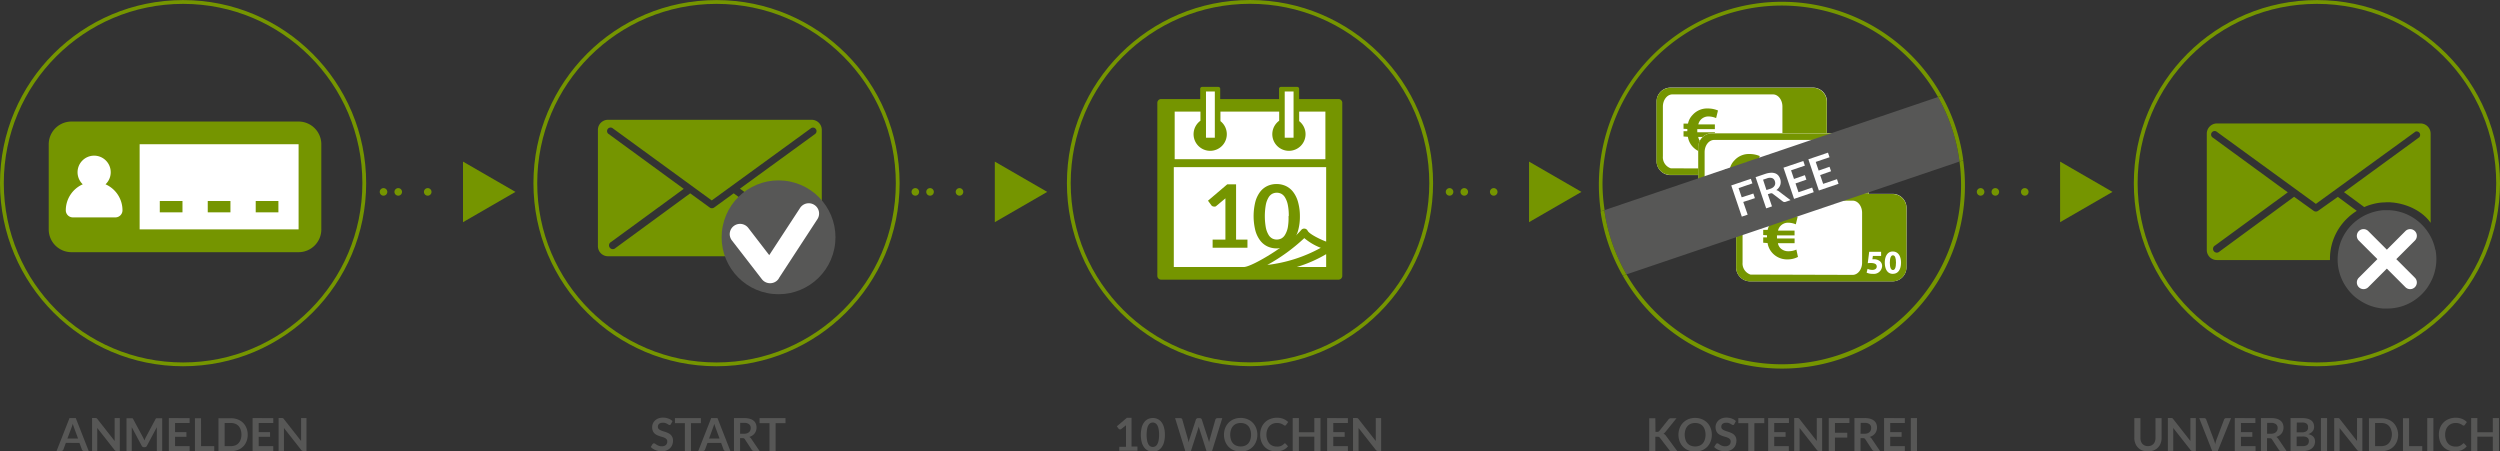 <svg id="Ebene_1" data-name="Ebene 1" xmlns="http://www.w3.org/2000/svg" viewBox="0 0 658.84 118.96"><rect x="0" y="0" width="658.84" height="118.96" fill="#333333" stroke="none"/><defs><style>.cls-1{fill:#fff;}.cls-2{fill:#759500;}.cls-3{fill:#575756;}.cls-4,.cls-5,.cls-6,.cls-7,.cls-8{fill:none;}.cls-4,.cls-6,.cls-7,.cls-8{stroke:#759500;stroke-miterlimit:10;}.cls-6,.cls-7,.cls-8{stroke-linecap:round;stroke-width:2px;}.cls-7{stroke-dasharray:0 3.88 0 3.88;}.cls-8{stroke-dasharray:0 3.88 0 3.88 0 3.88;}</style></defs><title>Icons_Timeline_Pfad_RZ</title><path class="cls-1" d="M487.3,71.71c-1.47,0-2.16,1.29-2.16,2.95s.65,2.93,2.12,2.94,2.15-1.22,2.16-3C489.42,73.07,488.82,71.71,487.3,71.71Zm0,4.88c-.51,0-.83-.62-.82-1.93s.34-1.94.81-1.95.81.66.81,1.93S487.81,76.58,487.29,76.59Z" transform="translate(-9.43 -33.43)"/><path class="cls-1" d="M483.69,74.17a2.57,2.57,0,0,0-1.5-.42l-.37,0,.13-.87h2.21V71.8H481l-.38,3a6.44,6.44,0,0,1,.77-.05c1.14,0,1.6.36,1.6.95s-.59.87-1.14.87a3,3,0,0,1-1.28-.28l-.25,1a3.57,3.57,0,0,0,1.59.32,2.17,2.17,0,0,0,2.45-2A1.62,1.62,0,0,0,483.69,74.17Z" transform="translate(-9.43 -33.43)"/><path class="cls-1" d="M476.68,58.33l-26.51,0c-1.37,0-2.5,1.44-2.5,3.22V74.61a3.08,3.08,0,0,0,2.09,3.18l26.91.08c1.38,0,2.5-1.45,2.5-3.22V61.56C479.18,59.77,478.05,58.32,476.68,58.33ZM459.5,73.8a5.22,5.22,0,0,1-4.28-2,4.82,4.82,0,0,1-1-2.27l-1.15-.16V68h1a1,1,0,0,1,0-.14c0-.17,0-.27,0-.45l-1,0V66.19h1.18A5.34,5.34,0,0,1,459.55,62a6.85,6.85,0,0,1,2.62.53l-.49,2a5.34,5.34,0,0,0-2-.42,2.75,2.75,0,0,0-2.13.95,2.71,2.71,0,0,0-.56,1.14h4.36v1.24h-4.63a5.17,5.17,0,0,0,0,.54c0,.11,0,.2,0,.28h4.64v1.24H457a2.69,2.69,0,0,0,.58,1.22,2.93,2.93,0,0,0,2.25.9,4.84,4.84,0,0,0,2-.46l.42,1.95A5.92,5.92,0,0,1,459.5,73.8Z" transform="translate(-9.43 -33.43)"/><path class="cls-1" d="M490.85,75.77a3.69,3.69,0,0,1-3.56,3.8l-37.09,0h-.67A3.69,3.69,0,0,1,446,75.73V60.32a3.69,3.69,0,0,1,3.57-3.8l37.77,0a3.69,3.69,0,0,1,3.56,3.8Z" transform="translate(-9.43 -33.43)"/><path class="cls-2" d="M459.8,71.64a2.93,2.93,0,0,1-2.25-.9,2.69,2.69,0,0,1-.58-1.22h4.4V68.28h-4.64c0-.08,0-.17,0-.28a5.17,5.17,0,0,1,0-.54h4.63V66.21H457a2.71,2.71,0,0,1,.56-1.14,2.75,2.75,0,0,1,2.13-.95,5.33,5.33,0,0,1,2,.43l.49-2a6.85,6.85,0,0,0-2.62-.53,5.1,5.1,0,0,0-4.05,1.68A4.57,4.57,0,0,0,454.28,66H453.1v1.37l1,.06c0,.17,0,.23,0,.4s0,.17,0,.17h-1v1.4l1.15.08a5,5,0,0,0,1,2.31,5.24,5.24,0,0,0,4.28,2,5.93,5.93,0,0,0,2.73-.65l-.42-1.94A4.83,4.83,0,0,1,459.8,71.64Z" transform="translate(-9.43 -33.43)"/><path class="cls-2" d="M487.28,72.71c-.48,0-.81.61-.81,1.95s.31,1.92.82,1.93.8-.64.8-1.94S487.82,72.72,487.28,72.71Z" transform="translate(-9.43 -33.43)"/><path class="cls-2" d="M487.31,56.56l-37.77,0a3.69,3.69,0,0,0-3.57,3.8V75.73a3.69,3.69,0,0,0,3.56,3.81h.67l37.09,0a3.69,3.69,0,0,0,3.56-3.8l0-15.41A3.69,3.69,0,0,0,487.31,56.56Zm-8.15,18.09c0,1.77-1.12,3.23-2.5,3.22l-26.91-.08a3.08,3.08,0,0,1-2.09-3.18V61.53c0-1.78,1.13-3.22,2.5-3.22l26.51,0c1.38,0,2.5,1.45,2.49,3.23Zm2.78,2.95a3.57,3.57,0,0,1-1.59-.32l.25-1a3,3,0,0,0,1.28.28c.55,0,1.13-.26,1.14-.87s-.47-.94-1.6-.95a6.44,6.44,0,0,0-.77.05l.38-3h3.14V72.9H482l-.13.87.37,0a2.57,2.57,0,0,1,1.5.42,1.62,1.62,0,0,1,.69,1.43A2.17,2.17,0,0,1,481.94,77.59Zm5.32,0c-1.47,0-2.11-1.32-2.12-2.94s.69-3,2.16-2.95,2.11,1.36,2.12,2.91C489.41,76.38,488.71,77.59,487.26,77.59Z" transform="translate(-9.43 -33.43)"/><path class="cls-1" d="M498.3,83.71c-1.47,0-2.16,1.29-2.16,2.95s.65,2.93,2.12,2.94,2.15-1.22,2.16-3C500.42,85.07,499.82,83.71,498.3,83.71Zm0,4.88c-.51,0-.83-.62-.82-1.93s.34-1.94.81-1.95.81.66.81,1.93S498.81,88.58,498.29,88.59Z" transform="translate(-9.43 -33.43)"/><path class="cls-1" d="M494.69,86.17a2.57,2.57,0,0,0-1.5-.42l-.37,0,.13-.87h2.21V83.8H492l-.38,3a6.44,6.44,0,0,1,.77-.05c1.14,0,1.6.36,1.6.95s-.59.87-1.14.87a3,3,0,0,1-1.28-.28l-.25,1a3.57,3.57,0,0,0,1.59.32,2.17,2.17,0,0,0,2.45-2A1.62,1.62,0,0,0,494.69,86.17Z" transform="translate(-9.43 -33.43)"/><path class="cls-1" d="M487.68,70.33l-26.51,0c-1.37,0-2.5,1.44-2.5,3.22V86.61a3.08,3.08,0,0,0,2.09,3.18l26.91.08c1.38,0,2.5-1.45,2.5-3.22V73.56C490.18,71.77,489.05,70.32,487.68,70.33ZM470.5,85.8a5.22,5.22,0,0,1-4.28-2,4.82,4.82,0,0,1-1-2.27l-1.15-.16V80h1a1,1,0,0,1,0-.14c0-.17,0-.27,0-.45l-1,0V78.19h1.18A5.34,5.34,0,0,1,470.55,74a6.85,6.85,0,0,1,2.62.53l-.49,2a5.34,5.34,0,0,0-2-.42,2.75,2.75,0,0,0-2.13.95,2.71,2.71,0,0,0-.56,1.14h4.36v1.24h-4.63a5.17,5.17,0,0,0,0,.54c0,.11,0,.2,0,.28h4.64v1.24H468a2.69,2.69,0,0,0,.58,1.22,2.93,2.93,0,0,0,2.25.9,4.84,4.84,0,0,0,2-.46l.42,1.95A5.92,5.92,0,0,1,470.5,85.8Z" transform="translate(-9.43 -33.43)"/><path class="cls-1" d="M501.85,87.77a3.69,3.69,0,0,1-3.56,3.8l-37.09,0h-.67A3.69,3.69,0,0,1,457,87.73V72.32a3.69,3.69,0,0,1,3.57-3.8l37.77,0a3.69,3.69,0,0,1,3.56,3.8Z" transform="translate(-9.43 -33.43)"/><path class="cls-2" d="M470.8,83.64a2.93,2.93,0,0,1-2.25-.9,2.69,2.69,0,0,1-.58-1.22h4.4V80.28h-4.64c0-.08,0-.17,0-.28a5.17,5.17,0,0,1,0-.54h4.63V78.21H468a2.71,2.71,0,0,1,.56-1.14,2.75,2.75,0,0,1,2.13-.95,5.33,5.33,0,0,1,2,.43l.49-2a6.85,6.85,0,0,0-2.62-.53,5.1,5.1,0,0,0-4.05,1.68A4.57,4.57,0,0,0,465.28,78H464.1v1.37l1,.06c0,.17,0,.23,0,.4s0,.17,0,.17h-1v1.4l1.15.08a5,5,0,0,0,1,2.31,5.24,5.24,0,0,0,4.28,2,5.93,5.93,0,0,0,2.73-.65l-.42-1.94A4.83,4.83,0,0,1,470.8,83.64Z" transform="translate(-9.43 -33.43)"/><path class="cls-2" d="M498.28,84.71c-.48,0-.81.61-.81,1.95s.31,1.92.82,1.93.8-.64.8-1.94S498.82,84.72,498.28,84.71Z" transform="translate(-9.43 -33.43)"/><path class="cls-2" d="M498.31,68.56l-37.77,0a3.69,3.69,0,0,0-3.57,3.8V87.73a3.69,3.69,0,0,0,3.56,3.81h.67l37.09,0a3.69,3.69,0,0,0,3.56-3.8l0-15.41A3.69,3.69,0,0,0,498.31,68.56Zm-8.15,18.09c0,1.77-1.12,3.23-2.5,3.22l-26.91-.08a3.08,3.08,0,0,1-2.09-3.18V73.53c0-1.78,1.13-3.22,2.5-3.22l26.51,0c1.38,0,2.5,1.45,2.49,3.23Zm2.78,2.95a3.57,3.57,0,0,1-1.59-.32l.25-1a3,3,0,0,0,1.28.28c.55,0,1.13-.26,1.14-.87s-.47-.94-1.6-.95a6.44,6.44,0,0,0-.77.05l.38-3h3.14V84.9H493l-.13.87.37,0a2.57,2.57,0,0,1,1.5.42,1.62,1.62,0,0,1,.69,1.43A2.17,2.17,0,0,1,492.94,89.59Zm5.32,0c-1.47,0-2.11-1.32-2.12-2.94s.69-3,2.16-2.95,2.11,1.36,2.12,2.91C500.41,88.38,499.71,89.59,498.26,89.59Z" transform="translate(-9.43 -33.43)"/><path class="cls-1" d="M508.3,99.71c-1.47,0-2.16,1.29-2.16,2.95s.65,2.93,2.12,2.94,2.15-1.22,2.16-3C510.42,101.07,509.82,99.71,508.3,99.71Zm0,4.88c-.51,0-.83-.62-.82-1.93s.34-1.94.81-1.95.81.66.81,1.93S508.81,104.58,508.29,104.59Z" transform="translate(-9.43 -33.43)"/><path class="cls-1" d="M504.69,102.17a2.57,2.57,0,0,0-1.5-.42l-.37,0,.13-.87h2.21V99.8H502l-.38,3a6.44,6.44,0,0,1,.77-.05c1.14,0,1.6.36,1.6.95s-.59.87-1.14.87a3,3,0,0,1-1.28-.28l-.25,1a3.57,3.57,0,0,0,1.59.32,2.17,2.17,0,0,0,2.45-2A1.62,1.62,0,0,0,504.69,102.17Z" transform="translate(-9.43 -33.43)"/><path class="cls-1" d="M497.68,86.33l-26.51,0c-1.37,0-2.5,1.44-2.5,3.22v13.08a3.08,3.08,0,0,0,2.09,3.18l26.91.08c1.38,0,2.5-1.45,2.5-3.22V89.56C500.18,87.77,499.05,86.32,497.68,86.33ZM480.5,101.8a5.22,5.22,0,0,1-4.28-2,4.82,4.82,0,0,1-1-2.27l-1.15-.16V96h1a1,1,0,0,1,0-.14c0-.17,0-.27,0-.45l-1,0V94.19h1.18A5.34,5.34,0,0,1,480.55,90a6.85,6.85,0,0,1,2.62.53l-.49,2a5.34,5.34,0,0,0-2-.42,2.75,2.75,0,0,0-2.13.95,2.71,2.71,0,0,0-.56,1.14h4.36v1.24h-4.63a5.17,5.17,0,0,0,0,.54c0,.11,0,.2,0,.28h4.64v1.24H478a2.69,2.69,0,0,0,.58,1.22,2.93,2.93,0,0,0,2.25.9,4.84,4.84,0,0,0,2-.46l.42,1.95A5.92,5.92,0,0,1,480.5,101.8Z" transform="translate(-9.43 -33.43)"/><path class="cls-1" d="M511.85,103.77a3.69,3.69,0,0,1-3.56,3.8l-37.09,0h-.67a3.69,3.69,0,0,1-3.56-3.81V88.32a3.69,3.69,0,0,1,3.57-3.8l37.77,0a3.69,3.69,0,0,1,3.56,3.8Z" transform="translate(-9.43 -33.43)"/><path class="cls-2" d="M480.8,99.64a2.93,2.93,0,0,1-2.25-.9,2.69,2.69,0,0,1-.58-1.22h4.4V96.28h-4.64c0-.08,0-.17,0-.28a5.17,5.17,0,0,1,0-.54h4.63V94.21H478a2.71,2.71,0,0,1,.56-1.14,2.75,2.75,0,0,1,2.13-.95,5.33,5.33,0,0,1,2,.43l.49-2a6.85,6.85,0,0,0-2.62-.53,5.1,5.1,0,0,0-4.05,1.68A4.57,4.57,0,0,0,475.28,94H474.1v1.37l1,.06c0,.17,0,.23,0,.4s0,.17,0,.17h-1v1.4l1.15.08a5,5,0,0,0,1,2.31,5.24,5.24,0,0,0,4.28,2,5.93,5.93,0,0,0,2.73-.65l-.42-1.94A4.83,4.83,0,0,1,480.8,99.64Z" transform="translate(-9.43 -33.43)"/><path class="cls-2" d="M508.28,100.71c-.48,0-.81.61-.81,1.95s.31,1.92.82,1.93.8-.64.8-1.94S508.82,100.72,508.28,100.71Z" transform="translate(-9.43 -33.43)"/><path class="cls-2" d="M508.31,84.56l-37.77,0a3.69,3.69,0,0,0-3.57,3.8v15.41a3.69,3.69,0,0,0,3.56,3.81h.67l37.09,0a3.69,3.69,0,0,0,3.56-3.8l0-15.41A3.69,3.69,0,0,0,508.31,84.56Zm-8.15,18.09c0,1.77-1.12,3.23-2.5,3.22l-26.91-.08a3.08,3.08,0,0,1-2.09-3.18V89.53c0-1.78,1.13-3.22,2.5-3.22l26.51,0c1.38,0,2.5,1.45,2.49,3.23Zm2.78,2.95a3.57,3.57,0,0,1-1.59-.32l.25-1a3,3,0,0,0,1.28.28c.55,0,1.13-.26,1.14-.87s-.47-.94-1.6-.95a6.44,6.44,0,0,0-.77.05l.38-3h3.14v1.09H503l-.13.87.37,0a2.57,2.57,0,0,1,1.5.42,1.62,1.62,0,0,1,.69,1.43A2.17,2.17,0,0,1,502.94,105.59Zm5.32,0c-1.47,0-2.11-1.32-2.12-2.94s.69-3,2.16-2.95,2.11,1.36,2.12,2.91C510.41,104.38,509.71,105.59,508.26,105.59Z" transform="translate(-9.43 -33.43)"/><path class="cls-3" d="M575.5,151a2.14,2.14,0,0,0,.84-.16,1.74,1.74,0,0,0,.62-.44,1.92,1.92,0,0,0,.39-.68,2.83,2.83,0,0,0,.13-.9v-5.2h1.61v5.2a4,4,0,0,1-.25,1.43,3.19,3.19,0,0,1-1.85,1.88,4.35,4.35,0,0,1-3,0,3.18,3.18,0,0,1-1.84-1.88,4,4,0,0,1-.25-1.43v-5.2h1.61v5.19a2.83,2.83,0,0,0,.13.9,2,2,0,0,0,.39.69,1.7,1.7,0,0,0,.62.44A2.14,2.14,0,0,0,575.5,151Z" transform="translate(-9.43 -33.43)"/><path class="cls-3" d="M581.77,143.63l.13,0,.11.08.12.14,4.55,5.8c0-.14,0-.28,0-.41s0-.26,0-.37v-5.27h1.42v8.68h-.83a.74.74,0,0,1-.32-.06.7.7,0,0,1-.25-.22l-4.54-5.78c0,.13,0,.26,0,.38s0,.24,0,.34v5.33h-1.42v-8.68h1Z" transform="translate(-9.43 -33.43)"/><path class="cls-3" d="M589,143.62h1.3a.54.54,0,0,1,.34.1.63.63,0,0,1,.2.26l2,5.29c.07.17.13.36.2.57s.12.42.18.65a7.48,7.48,0,0,1,.34-1.22l2-5.29a.62.62,0,0,1,.19-.25.52.52,0,0,1,.34-.11h1.3l-3.5,8.68h-1.46Z" transform="translate(-9.43 -33.43)"/><path class="cls-3" d="M603.81,143.62v1.28H600v2.41h3v1.24h-3V151h3.85v1.29h-5.47v-8.68Z" transform="translate(-9.43 -33.43)"/><path class="cls-3" d="M606.88,148.9v3.39h-1.61v-8.68h2.65a5.52,5.52,0,0,1,1.52.18,2.9,2.9,0,0,1,1,.51,2,2,0,0,1,.59.79,2.76,2.76,0,0,1,.06,1.84,2.38,2.38,0,0,1-.37.71,2.51,2.51,0,0,1-.6.56,3.12,3.12,0,0,1-.81.38,1.61,1.61,0,0,1,.53.5l2.17,3.2h-1.45a.71.71,0,0,1-.36-.08A.74.74,0,0,1,610,152l-1.82-2.78a.64.64,0,0,0-.22-.22.79.79,0,0,0-.36-.07Zm0-1.16h1a2.49,2.49,0,0,0,.79-.11,1.53,1.53,0,0,0,.56-.32,1.25,1.25,0,0,0,.33-.48,1.64,1.64,0,0,0,.11-.61,1.23,1.23,0,0,0-.44-1,2.08,2.08,0,0,0-1.33-.35h-1Z" transform="translate(-9.43 -33.43)"/><path class="cls-3" d="M613.07,152.29v-8.68h3a5.7,5.7,0,0,1,1.46.16,2.78,2.78,0,0,1,1,.46,1.78,1.78,0,0,1,.57.73,2.44,2.44,0,0,1,.18,1,1.9,1.9,0,0,1-.09.58,1.71,1.71,0,0,1-.28.52,2.1,2.1,0,0,1-.48.44,2.89,2.89,0,0,1-.69.34q1.79.4,1.79,1.93a2.47,2.47,0,0,1-.21,1,2.25,2.25,0,0,1-.61.81,2.91,2.91,0,0,1-1,.53,4.32,4.32,0,0,1-1.34.19Zm1.61-4.92H616a2.16,2.16,0,0,0,1.25-.3,1.08,1.08,0,0,0,.43-1,1.13,1.13,0,0,0-.38-1,2,2,0,0,0-1.2-.29h-1.38Zm0,1.12V151h1.64a2.25,2.25,0,0,0,.75-.11,1.31,1.31,0,0,0,.49-.29,1,1,0,0,0,.26-.42,1.57,1.57,0,0,0,.08-.51,1.34,1.34,0,0,0-.09-.51,1,1,0,0,0-.28-.38,1.34,1.34,0,0,0-.49-.24,2.74,2.74,0,0,0-.73-.08Z" transform="translate(-9.43 -33.43)"/><path class="cls-3" d="M622.7,152.29h-1.62v-8.68h1.62Z" transform="translate(-9.43 -33.43)"/><path class="cls-3" d="M625.68,143.63l.13,0,.11.08.12.14,4.55,5.8c0-.14,0-.28,0-.41s0-.26,0-.37v-5.27H632v8.68h-.83a.74.74,0,0,1-.32-.06.7.7,0,0,1-.25-.22L626,146.24c0,.13,0,.26,0,.38s0,.24,0,.34v5.33h-1.42v-8.68h1Z" transform="translate(-9.43 -33.43)"/><path class="cls-3" d="M641.43,148a4.7,4.7,0,0,1-.32,1.75,3.93,3.93,0,0,1-2.28,2.27,4.87,4.87,0,0,1-1.79.32h-3.31v-8.68H637a4.83,4.83,0,0,1,1.79.32,4.07,4.07,0,0,1,1.39.89,4,4,0,0,1,.89,1.37A4.69,4.69,0,0,1,641.43,148Zm-1.65,0a4,4,0,0,0-.19-1.28,2.71,2.71,0,0,0-.55-1,2.36,2.36,0,0,0-.86-.6,3,3,0,0,0-1.14-.21h-1.69V151H637a3,3,0,0,0,1.14-.21,2.34,2.34,0,0,0,.86-.6,2.71,2.71,0,0,0,.55-1A4,4,0,0,0,639.78,148Z" transform="translate(-9.43 -33.43)"/><path class="cls-3" d="M644.31,151h3.47v1.33H642.7v-8.68h1.61Z" transform="translate(-9.43 -33.43)"/><path class="cls-3" d="M650.72,152.29H649.1v-8.68h1.62Z" transform="translate(-9.43 -33.43)"/><path class="cls-3" d="M658.63,150.25a.3.3,0,0,1,.23.1l.64.69a3.5,3.5,0,0,1-1.3,1,4.48,4.48,0,0,1-1.85.35,4.38,4.38,0,0,1-1.74-.33,3.81,3.81,0,0,1-1.32-.92,4,4,0,0,1-.84-1.4,5.26,5.26,0,0,1-.29-1.78,4.8,4.8,0,0,1,.32-1.79,4,4,0,0,1,2.32-2.32,4.84,4.84,0,0,1,1.81-.33,4.28,4.28,0,0,1,1.69.31,4,4,0,0,1,1.24.82l-.54.75a.47.47,0,0,1-.12.13.35.35,0,0,1-.21.05.47.47,0,0,1-.28-.11,3.58,3.58,0,0,0-.37-.23,3,3,0,0,0-.56-.23,2.87,2.87,0,0,0-.86-.11,2.91,2.91,0,0,0-1.12.21,2.51,2.51,0,0,0-.88.61,2.79,2.79,0,0,0-.58,1,3.68,3.68,0,0,0-.21,1.28,3.79,3.79,0,0,0,.21,1.3,2.85,2.85,0,0,0,.56,1,2.39,2.39,0,0,0,.83.6,2.57,2.57,0,0,0,1,.21,4.42,4.42,0,0,0,.6,0,2.49,2.49,0,0,0,.49-.11,2.21,2.21,0,0,0,.43-.2,2.67,2.67,0,0,0,.4-.3l.13-.09A.32.32,0,0,1,658.63,150.25Z" transform="translate(-9.43 -33.43)"/><path class="cls-3" d="M668,152.29h-1.63V148.5h-4.07v3.79h-1.63v-8.68h1.63v3.73h4.07v-3.73H668Z" transform="translate(-9.43 -33.43)"/><path class="cls-3" d="M32.81,152.29H31.56a.54.54,0,0,1-.34-.11.59.59,0,0,1-.2-.26l-.65-1.77H26.78l-.65,1.77a.57.57,0,0,1-.19.25.53.53,0,0,1-.34.11H24.34l3.41-8.68H29.4ZM27.19,149H30l-1.06-2.89-.16-.45q-.09-.26-.17-.57-.08.31-.17.57t-.16.46Z" transform="translate(-9.43 -33.43)"/><path class="cls-3" d="M34.73,143.63l.13,0,.11.08.12.14,4.55,5.8c0-.14,0-.28,0-.41s0-.26,0-.37v-5.27H41v8.68h-.83a.74.74,0,0,1-.32-.06.7.7,0,0,1-.25-.22l-4.54-5.78c0,.13,0,.26,0,.38s0,.24,0,.34v5.33H33.7v-8.68h1Z" transform="translate(-9.43 -33.43)"/><path class="cls-3" d="M47.32,149.09l.17.42.17-.43q.09-.21.19-.4l2.57-4.81a.66.66,0,0,1,.1-.14.31.31,0,0,1,.11-.08l.14,0h1.4v8.68H50.76v-5.6c0-.1,0-.22,0-.34s0-.25,0-.38l-2.62,4.92a.68.68,0,0,1-.23.26.6.6,0,0,1-.34.09h-.22a.6.6,0,0,1-.34-.09.68.68,0,0,1-.23-.26L44.15,146q0,.2,0,.39c0,.13,0,.24,0,.35v5.6H42.77v-8.68h1.4l.14,0a.34.34,0,0,1,.12.08.6.6,0,0,1,.1.14l2.59,4.82C47.2,148.82,47.26,149,47.32,149.09Z" transform="translate(-9.43 -33.43)"/><path class="cls-3" d="M59.4,143.62v1.28H55.56v2.41h3v1.24h-3V151H59.4v1.29H53.93v-8.68Z" transform="translate(-9.43 -33.43)"/><path class="cls-3" d="M62.42,151h3.47v1.33H60.8v-8.68h1.61Z" transform="translate(-9.43 -33.43)"/><path class="cls-3" d="M74.71,148a4.69,4.69,0,0,1-.32,1.75,4,4,0,0,1-.89,1.37,4,4,0,0,1-1.39.89,4.87,4.87,0,0,1-1.79.32H67v-8.68h3.31a4.83,4.83,0,0,1,1.79.32,4.06,4.06,0,0,1,1.39.89,4,4,0,0,1,.89,1.37A4.69,4.69,0,0,1,74.71,148Zm-1.65,0a4,4,0,0,0-.19-1.28,2.71,2.71,0,0,0-.55-1,2.37,2.37,0,0,0-.86-.6,3,3,0,0,0-1.14-.21H68.63V151h1.69a3,3,0,0,0,1.14-.21,2.34,2.34,0,0,0,.86-.6,2.71,2.71,0,0,0,.55-1A4,4,0,0,0,73.06,148Z" transform="translate(-9.43 -33.43)"/><path class="cls-3" d="M81.45,143.62v1.28H77.6v2.41h3v1.24h-3V151h3.85v1.29H76v-8.68Z" transform="translate(-9.43 -33.43)"/><path class="cls-3" d="M83.87,143.63l.13,0,.11.08.12.14,4.55,5.8c0-.14,0-.28,0-.41s0-.26,0-.37v-5.27h1.42v8.68h-.83a.74.74,0,0,1-.32-.06.7.7,0,0,1-.25-.22l-4.54-5.78c0,.13,0,.26,0,.38s0,.24,0,.34v5.33H82.85v-8.68h1Z" transform="translate(-9.43 -33.43)"/><circle class="cls-4" cx="48.25" cy="48.27" r="47.75"/><path class="cls-2" d="M88.11,65.46H28.27a6,6,0,0,0-6,6V93.89a6,6,0,0,0,6,6H88.11a6,6,0,0,0,6-6V71.44A6,6,0,0,0,88.11,65.46Z" transform="translate(-9.43 -33.43)"/><rect class="cls-1" x="36.8" y="38.01" width="41.89" height="22.44"/><rect class="cls-2" x="42.11" y="52.97" width="5.98" height="2.99"/><rect class="cls-2" x="54.75" y="52.97" width="5.98" height="2.99"/><rect class="cls-2" x="67.39" y="52.97" width="5.98" height="2.99"/><path class="cls-1" d="M39.87,90.72H28.64a1.86,1.86,0,0,1-1.87-1.87A7.49,7.49,0,0,1,31.24,82a4.37,4.37,0,1,1,6,0,7.49,7.49,0,0,1,4.47,6.84A1.87,1.87,0,0,1,39.87,90.72Z" transform="translate(-9.43 -33.43)"/><path class="cls-3" d="M186.24,145.19a.44.44,0,0,1-.15.19.38.38,0,0,1-.21.05.53.53,0,0,1-.27-.09l-.35-.21a2.92,2.92,0,0,0-.48-.21,2,2,0,0,0-.65-.09,1.87,1.87,0,0,0-.58.08,1.24,1.24,0,0,0-.42.22.89.89,0,0,0-.25.34,1.13,1.13,0,0,0-.08.44.76.76,0,0,0,.17.51,1.42,1.42,0,0,0,.45.35,4.26,4.26,0,0,0,.64.26l.74.24a7,7,0,0,1,.73.3,2.56,2.56,0,0,1,.64.43,2,2,0,0,1,.45.64,2.23,2.23,0,0,1,.17.92,3,3,0,0,1-.2,1.1,2.54,2.54,0,0,1-.59.89,2.77,2.77,0,0,1-.94.6,3.49,3.49,0,0,1-1.28.22,4.14,4.14,0,0,1-.82-.08,4.3,4.3,0,0,1-.77-.23,4.09,4.09,0,0,1-.69-.36,3.39,3.39,0,0,1-.57-.47l.47-.77a.6.6,0,0,1,.16-.14.39.39,0,0,1,.21-.06.57.57,0,0,1,.32.12l.41.27a3.11,3.11,0,0,0,.56.27,2.16,2.16,0,0,0,.77.12,1.58,1.58,0,0,0,1.07-.33,1.18,1.18,0,0,0,.38-.94.87.87,0,0,0-.17-.56,1.37,1.37,0,0,0-.45-.36,3.42,3.42,0,0,0-.64-.25l-.73-.22a6.43,6.43,0,0,1-.73-.29,2.38,2.38,0,0,1-.64-.44,2,2,0,0,1-.45-.67,2.58,2.58,0,0,1-.17-1,2.39,2.39,0,0,1,.74-1.72,2.72,2.72,0,0,1,.89-.56,3.25,3.25,0,0,1,1.21-.21,4,4,0,0,1,1.42.24,3.19,3.19,0,0,1,1.1.67Z" transform="translate(-9.43 -33.43)"/><path class="cls-3" d="M194.14,143.62v1.33h-2.61v7.35h-1.61v-7.35h-2.62v-1.33Z" transform="translate(-9.43 -33.43)"/><path class="cls-3" d="M201.91,152.29h-1.25a.54.54,0,0,1-.34-.11.59.59,0,0,1-.2-.26l-.65-1.77h-3.59l-.65,1.77a.57.57,0,0,1-.19.25.53.53,0,0,1-.34.11h-1.25l3.41-8.68h1.65ZM196.29,149h2.77L198,146.13l-.16-.45q-.09-.26-.17-.57-.08.31-.17.57t-.16.46Z" transform="translate(-9.43 -33.43)"/><path class="cls-3" d="M204.47,148.9v3.39h-1.61v-8.68h2.65a5.53,5.53,0,0,1,1.52.18,2.9,2.9,0,0,1,1,.51,2,2,0,0,1,.59.79,2.76,2.76,0,0,1,.06,1.84,2.38,2.38,0,0,1-.37.71,2.51,2.51,0,0,1-.6.56,3.12,3.12,0,0,1-.81.38,1.61,1.61,0,0,1,.53.5l2.17,3.2h-1.45a.71.71,0,0,1-.36-.08.73.73,0,0,1-.25-.24l-1.82-2.78a.64.64,0,0,0-.22-.22.79.79,0,0,0-.36-.07Zm0-1.16h1a2.49,2.49,0,0,0,.8-.11,1.53,1.53,0,0,0,.56-.32,1.26,1.26,0,0,0,.33-.48,1.64,1.64,0,0,0,.11-.61,1.23,1.23,0,0,0-.44-1,2.08,2.08,0,0,0-1.33-.35h-1Z" transform="translate(-9.43 -33.43)"/><path class="cls-3" d="M216.44,143.62v1.33h-2.61v7.35h-1.61v-7.35H209.6v-1.33Z" transform="translate(-9.43 -33.43)"/><circle class="cls-4" cx="188.83" cy="48.27" r="47.75"/><path class="cls-3" d="M304.41,151.18h1.76v-5.06q0-.29,0-.62l-1.25,1a.44.44,0,0,1-.16.09l-.16,0a.47.47,0,0,1-.22-.05.4.4,0,0,1-.15-.12l-.47-.64,2.65-2.25h1.22v7.58h1.56v1.11h-4.8Z" transform="translate(-9.43 -33.43)"/><path class="cls-3" d="M316.42,148a7.1,7.1,0,0,1-.24,2,4.05,4.05,0,0,1-.67,1.38,2.72,2.72,0,0,1-1,.81,3,3,0,0,1-1.26.27,3,3,0,0,1-1.26-.27,2.71,2.71,0,0,1-1-.81,4,4,0,0,1-.67-1.38,8.22,8.22,0,0,1,0-3.95,4,4,0,0,1,.67-1.38,2.69,2.69,0,0,1,1-.81,3,3,0,0,1,1.26-.27,3,3,0,0,1,1.26.27,2.71,2.71,0,0,1,1,.81,4.05,4.05,0,0,1,.67,1.38A7.1,7.1,0,0,1,316.42,148Zm-1.53,0a7.36,7.36,0,0,0-.14-1.56,3.14,3.14,0,0,0-.37-1,1.35,1.35,0,0,0-.53-.51,1.4,1.4,0,0,0-.62-.15,1.37,1.37,0,0,0-.61.15,1.34,1.34,0,0,0-.52.51,3.13,3.13,0,0,0-.36,1,9.1,9.1,0,0,0,0,3.12,3.15,3.15,0,0,0,.36,1,1.33,1.33,0,0,0,.52.51,1.37,1.37,0,0,0,.61.15,1.4,1.4,0,0,0,.62-.15,1.34,1.34,0,0,0,.53-.51,3.15,3.15,0,0,0,.37-1A7.35,7.35,0,0,0,314.89,148Z" transform="translate(-9.43 -33.43)"/><path class="cls-3" d="M319.11,143.62h1.36a.59.59,0,0,1,.35.1.47.47,0,0,1,.19.27l1.48,5.19c0,.13.07.27.1.42s.06.31.09.48c0-.17.07-.33.1-.48s.08-.29.12-.42l1.7-5.19a.57.57,0,0,1,.19-.25.53.53,0,0,1,.35-.11h.47a.58.58,0,0,1,.35.1.51.51,0,0,1,.19.27l1.69,5.19a6.82,6.82,0,0,1,.23.85c0-.16.06-.31.09-.45s.06-.28.09-.4l1.48-5.19a.48.48,0,0,1,.19-.26.56.56,0,0,1,.35-.11h1.27l-2.69,8.68h-1.46l-1.9-5.93-.08-.25-.07-.28-.08.28-.07.25-1.91,5.93H321.8Z" transform="translate(-9.43 -33.43)"/><path class="cls-3" d="M340.79,148a4.81,4.81,0,0,1-.32,1.77,4.19,4.19,0,0,1-.89,1.41,4,4,0,0,1-1.39.93,5,5,0,0,1-3.59,0,4.07,4.07,0,0,1-1.39-.93,4.16,4.16,0,0,1-.9-1.41,5.06,5.06,0,0,1,0-3.53,4.16,4.16,0,0,1,.9-1.41,4.09,4.09,0,0,1,1.39-.93,4.71,4.71,0,0,1,1.8-.33,4.65,4.65,0,0,1,1.79.34,4.06,4.06,0,0,1,2.28,2.33A4.81,4.81,0,0,1,340.79,148Zm-1.66,0a4,4,0,0,0-.19-1.28,2.71,2.71,0,0,0-.54-1,2.34,2.34,0,0,0-.86-.61,3.22,3.22,0,0,0-2.29,0,2.36,2.36,0,0,0-.87.61,2.72,2.72,0,0,0-.55,1,4.36,4.36,0,0,0,0,2.56,2.69,2.69,0,0,0,.55,1,2.36,2.36,0,0,0,.87.6,3.22,3.22,0,0,0,2.29,0,2.35,2.35,0,0,0,.86-.6,2.68,2.68,0,0,0,.54-1A4,4,0,0,0,339.13,148Z" transform="translate(-9.43 -33.43)"/><path class="cls-3" d="M348,150.25a.3.3,0,0,1,.23.1l.64.69a3.5,3.5,0,0,1-1.3,1,4.48,4.48,0,0,1-1.85.35,4.38,4.38,0,0,1-1.74-.33,3.81,3.81,0,0,1-1.32-.92,4,4,0,0,1-.84-1.4,5.26,5.26,0,0,1-.29-1.78,4.8,4.8,0,0,1,.32-1.79,4,4,0,0,1,2.32-2.32,4.84,4.84,0,0,1,1.81-.33,4.27,4.27,0,0,1,1.69.31,4,4,0,0,1,1.24.82l-.54.75a.5.5,0,0,1-.12.13.35.35,0,0,1-.21.05.47.47,0,0,1-.28-.11,3.37,3.37,0,0,0-.37-.23,3,3,0,0,0-.56-.23,2.88,2.88,0,0,0-.86-.11,2.91,2.91,0,0,0-1.12.21,2.52,2.52,0,0,0-.88.61,2.81,2.81,0,0,0-.58,1,3.71,3.71,0,0,0-.21,1.28,3.81,3.81,0,0,0,.21,1.3,2.87,2.87,0,0,0,.56,1,2.38,2.38,0,0,0,.83.6,2.56,2.56,0,0,0,1,.21,4.43,4.43,0,0,0,.6,0,2.52,2.52,0,0,0,.49-.11,2.24,2.24,0,0,0,.43-.2,2.72,2.72,0,0,0,.4-.3l.13-.09A.33.33,0,0,1,348,150.25Z" transform="translate(-9.43 -33.43)"/><path class="cls-3" d="M357.43,152.29H355.8V148.5h-4.07v3.79h-1.63v-8.68h1.63v3.73h4.07v-3.73h1.63Z" transform="translate(-9.43 -33.43)"/><path class="cls-3" d="M364.65,143.62v1.28H360.8v2.41h3v1.24h-3V151h3.85v1.29h-5.47v-8.68Z" transform="translate(-9.43 -33.43)"/><path class="cls-3" d="M367.08,143.63l.13,0,.11.08.12.14,4.55,5.8c0-.14,0-.28,0-.41s0-.26,0-.37v-5.27h1.42v8.68h-.83a.74.74,0,0,1-.32-.06A.7.7,0,0,1,372,152l-4.54-5.78c0,.13,0,.26,0,.38s0,.24,0,.34v5.33H366v-8.68h1Z" transform="translate(-9.43 -33.43)"/><circle class="cls-4" cx="329.42" cy="48.25" r="47.75"/><path class="cls-3" d="M445.71,147.25h.38a1,1,0,0,0,.38-.06.63.63,0,0,0,.26-.2l2.39-3a.87.87,0,0,1,.32-.27,1,1,0,0,1,.42-.07h1.39l-2.92,3.61a2.62,2.62,0,0,1-.26.28,1.2,1.2,0,0,1-.27.19,1.2,1.2,0,0,1,.36.2,1.89,1.89,0,0,1,.31.34l3,4.06H450a.89.89,0,0,1-.43-.08.67.67,0,0,1-.24-.24l-2.45-3.2a.73.73,0,0,0-.27-.22,1.05,1.05,0,0,0-.43-.07h-.51v3.82h-1.61v-8.68h1.61Z" transform="translate(-9.43 -33.43)"/><path class="cls-3" d="M460.56,148a4.81,4.81,0,0,1-.32,1.77,4.18,4.18,0,0,1-.89,1.41,4,4,0,0,1-1.39.93,5,5,0,0,1-3.59,0,4.07,4.07,0,0,1-1.39-.93,4.16,4.16,0,0,1-.9-1.41,5.06,5.06,0,0,1,0-3.53,4.16,4.16,0,0,1,.9-1.41,4.09,4.09,0,0,1,1.39-.93,4.7,4.7,0,0,1,1.8-.33,4.64,4.64,0,0,1,1.79.34,4.06,4.06,0,0,1,2.28,2.33A4.81,4.81,0,0,1,460.56,148Zm-1.66,0a4,4,0,0,0-.19-1.28,2.7,2.7,0,0,0-.54-1,2.34,2.34,0,0,0-.86-.61,3.22,3.22,0,0,0-2.29,0,2.35,2.35,0,0,0-.87.61,2.71,2.71,0,0,0-.55,1,4.36,4.36,0,0,0,0,2.56,2.68,2.68,0,0,0,.55,1,2.35,2.35,0,0,0,.87.6,3.22,3.22,0,0,0,2.29,0,2.34,2.34,0,0,0,.86-.6,2.67,2.67,0,0,0,.54-1A4,4,0,0,0,458.9,148Z" transform="translate(-9.43 -33.43)"/><path class="cls-3" d="M466.48,145.19a.44.44,0,0,1-.15.19.38.38,0,0,1-.21.05.53.53,0,0,1-.27-.09l-.35-.21a2.93,2.93,0,0,0-.48-.21,2,2,0,0,0-.64-.09,1.87,1.87,0,0,0-.58.08,1.23,1.23,0,0,0-.42.22.89.89,0,0,0-.25.34,1.13,1.13,0,0,0-.08.44.76.76,0,0,0,.17.51,1.42,1.42,0,0,0,.45.35,4.22,4.22,0,0,0,.64.26l.74.24a7,7,0,0,1,.73.3,2.57,2.57,0,0,1,.64.43,2,2,0,0,1,.45.64,2.24,2.24,0,0,1,.17.92,3,3,0,0,1-.2,1.1,2.54,2.54,0,0,1-.59.89,2.77,2.77,0,0,1-.95.6,3.49,3.49,0,0,1-1.28.22,4.14,4.14,0,0,1-.82-.08,4.3,4.3,0,0,1-.77-.23,4.08,4.08,0,0,1-.69-.36,3.39,3.39,0,0,1-.57-.47l.47-.77a.6.6,0,0,1,.16-.14.39.39,0,0,1,.21-.06.57.57,0,0,1,.32.12l.41.27a3.09,3.09,0,0,0,.56.27,2.15,2.15,0,0,0,.77.12,1.58,1.58,0,0,0,1.07-.33,1.18,1.18,0,0,0,.38-.94.87.87,0,0,0-.17-.56,1.37,1.37,0,0,0-.45-.36,3.41,3.41,0,0,0-.64-.25l-.73-.22a6.38,6.38,0,0,1-.73-.29,2.39,2.39,0,0,1-.64-.44,2,2,0,0,1-.45-.67,2.59,2.59,0,0,1-.17-1,2.39,2.39,0,0,1,.74-1.72,2.73,2.73,0,0,1,.89-.56,3.25,3.25,0,0,1,1.21-.21,4,4,0,0,1,1.42.24,3.19,3.19,0,0,1,1.1.67Z" transform="translate(-9.43 -33.43)"/><path class="cls-3" d="M474.38,143.62v1.33h-2.61v7.35h-1.61v-7.35h-2.62v-1.33Z" transform="translate(-9.43 -33.43)"/><path class="cls-3" d="M480.88,143.62v1.28H477v2.41h3v1.24h-3V151h3.85v1.29H475.4v-8.68Z" transform="translate(-9.43 -33.43)"/><path class="cls-3" d="M483.3,143.63l.13,0,.11.08.12.14,4.55,5.8c0-.14,0-.28,0-.41s0-.26,0-.37v-5.27h1.42v8.68h-.83a.74.74,0,0,1-.32-.06.7.7,0,0,1-.25-.22l-4.54-5.78c0,.13,0,.26,0,.38s0,.24,0,.34v5.33h-1.42v-8.68h1Z" transform="translate(-9.43 -33.43)"/><path class="cls-3" d="M496.82,143.62v1.28H493v2.57h3.25v1.29H493v3.53h-1.63v-8.68Z" transform="translate(-9.43 -33.43)"/><path class="cls-3" d="M499.75,148.9v3.39h-1.61v-8.68h2.65a5.53,5.53,0,0,1,1.52.18,2.9,2.9,0,0,1,1,.51,2,2,0,0,1,.59.79,2.77,2.77,0,0,1,.06,1.84,2.38,2.38,0,0,1-.37.71,2.51,2.51,0,0,1-.6.56,3.13,3.13,0,0,1-.81.38,1.61,1.61,0,0,1,.53.5l2.17,3.2h-1.45a.71.71,0,0,1-.36-.08.72.72,0,0,1-.25-.24L501,149.19a.65.65,0,0,0-.22-.22.79.79,0,0,0-.36-.07Zm0-1.16h1a2.5,2.5,0,0,0,.8-.11,1.53,1.53,0,0,0,.56-.32,1.27,1.27,0,0,0,.33-.48,1.64,1.64,0,0,0,.11-.61,1.23,1.23,0,0,0-.43-1,2.08,2.08,0,0,0-1.33-.35h-1Z" transform="translate(-9.43 -33.43)"/><path class="cls-3" d="M511.42,143.62v1.28h-3.85v2.41h3v1.24h-3V151h3.85v1.29h-5.47v-8.68Z" transform="translate(-9.43 -33.43)"/><path class="cls-3" d="M514.63,152.29H513v-8.68h1.62Z" transform="translate(-9.43 -33.43)"/><circle class="cls-4" cx="610.59" cy="48.27" r="47.75"/><path class="cls-5" d="M647,69.6a.93.93,0,0,0-1.09-1.5l-26.2,19.06-26.2-19.06a.93.93,0,0,0-1.09,1.5l19.89,14.47-19.15,14a1,1,0,1,0,1.17,1.59L614,85.3l0,0L619.18,89a1,1,0,0,0,1.14,0l5.16-3.75,0,0,5,3.69.08-.06a15,15,0,0,1,1.87-1l-5.34-3.91Z" transform="translate(-9.43 -33.43)"/><path class="cls-2" d="M623.6,99.55a14.91,14.91,0,0,1,2.55-6.42A15.13,15.13,0,0,1,630.53,89l-5-3.69,0,0L620.32,89a1,1,0,0,1-1.14,0L614,85.29l0,0L594.36,99.71a1,1,0,1,1-1.17-1.59l19.15-14L592.46,69.6a.93.93,0,0,1,1.09-1.5l26.2,19.06L646,68.11A.93.93,0,0,1,647,69.6L627.15,84.07,632.49,88a14.88,14.88,0,0,1,4.73-1.21c.41,0,.81-.05,1.23-.05l.84,0,.83.07c4,.44,7.87,2.43,9.87,5.35V68.66a2.69,2.69,0,0,0-2.66-2.7H593.66a2.69,2.69,0,0,0-2.66,2.7V99.34a2.63,2.63,0,0,0,2.66,2.62h29.8s0-.17,0-.26A14.77,14.77,0,0,1,623.6,99.55Z" transform="translate(-9.43 -33.43)"/><path class="cls-3" d="M651.22,99.28q-.11-.59-.28-1.17T650.56,97q-.11-.28-.23-.54a13,13,0,0,0-1.14-2q-.33-.48-.7-.93l0,0a13,13,0,0,0-8.56-4.64l-.72-.06-.73,0c-.36,0-.72,0-1.07,0a13.61,13.61,0,0,0-5.72,1.88l-.07.05a13,13,0,0,0-5,5.65,12.88,12.88,0,0,0-1,3.49,13,13,0,0,0-.14,1.88c0,.08,0,.16,0,.24a13.05,13.05,0,0,0,.13,1.64q.09.61.24,1.21a12.91,12.91,0,0,0,1.34,3.35q.3.52.64,1l.35.48q.36.47.77.91l.41.43q.42.42.88.79t1,.71a12.92,12.92,0,0,0,6.22,2.2c.35,0,.7,0,1.07,0a13.1,13.1,0,0,0,1.45-.08q.61-.07,1.2-.19a12.88,12.88,0,0,0,1.72-.48q.56-.2,1.09-.45a13,13,0,0,0,2-1.17l.47-.35a13.1,13.1,0,0,0,2.44-2.48q.35-.47.66-1a13,13,0,0,0,1.05-2.1q.22-.55.38-1.12t.28-1.17a13.08,13.08,0,0,0,0-4.89Z" transform="translate(-9.43 -33.43)"/><path class="cls-1" d="M645.84,94.33a1.77,1.77,0,0,0-2.5,0l-4.89,4.9-4.89-4.9a1.76,1.76,0,1,0-2.5,2.5l4.9,4.89-4.9,4.9a1.76,1.76,0,1,0,2.5,2.49l4.89-4.89,4.89,4.89a1.76,1.76,0,0,0,2.5-2.49l-4.9-4.9,4.9-4.89A1.77,1.77,0,0,0,645.84,94.33Z" transform="translate(-9.43 -33.43)"/><line class="cls-6" x1="101.07" y1="50.57" x2="101.07" y2="50.57"/><line class="cls-7" x1="104.95" y1="50.57" x2="110.78" y2="50.57"/><line class="cls-8" x1="112.72" y1="50.57" x2="122.42" y2="50.57"/><line class="cls-6" x1="124.36" y1="50.57" x2="124.36" y2="50.57"/><polygon class="cls-2" points="122.02 58.55 135.84 50.57 122.02 42.59 122.02 58.55"/><line class="cls-6" x1="241.22" y1="50.57" x2="241.22" y2="50.57"/><line class="cls-7" x1="245.1" y1="50.57" x2="250.92" y2="50.57"/><line class="cls-8" x1="252.86" y1="50.57" x2="262.56" y2="50.57"/><line class="cls-6" x1="264.5" y1="50.57" x2="264.5" y2="50.57"/><polygon class="cls-2" points="262.17 58.55 275.98 50.57 262.17 42.59 262.17 58.55"/><line class="cls-6" x1="382.01" y1="50.57" x2="382.01" y2="50.57"/><line class="cls-7" x1="385.89" y1="50.57" x2="391.71" y2="50.57"/><line class="cls-8" x1="393.65" y1="50.57" x2="403.35" y2="50.57"/><line class="cls-6" x1="405.29" y1="50.57" x2="405.29" y2="50.57"/><polygon class="cls-2" points="402.96 58.55 416.77 50.57 402.96 42.59 402.96 58.55"/><line class="cls-6" x1="521.96" y1="50.57" x2="521.96" y2="50.57"/><line class="cls-7" x1="525.84" y1="50.57" x2="531.66" y2="50.57"/><line class="cls-8" x1="533.6" y1="50.57" x2="543.3" y2="50.57"/><line class="cls-6" x1="545.24" y1="50.57" x2="545.24" y2="50.57"/><polygon class="cls-2" points="542.91 58.55 556.72 50.57 542.91 42.59 542.91 58.55"/><path class="cls-2" d="M226,67.62A2.66,2.66,0,0,0,223.34,65H169.66A2.66,2.66,0,0,0,167,67.62V98.3a2.66,2.66,0,0,0,2.66,2.66h53.68A2.66,2.66,0,0,0,226,98.3Zm-1.68,1.06L204.43,83.15l19.15,14a1,1,0,1,1-1.17,1.59L202.78,84.38l0,0-5.16,3.75a1,1,0,0,1-1.14,0l-5.16-3.75,0,0L171.64,98.79a1,1,0,1,1-1.17-1.59l19.15-14L169.74,68.68a.93.93,0,0,1,1.09-1.5L197,86.25l26.2-19.06a.93.93,0,0,1,1.09,1.5Z" transform="translate(-9.43 -33.43)"/><circle class="cls-3" cx="214.61" cy="95.97" r="15" transform="translate(68.38 253.73) rotate(-78.51)"/><path class="cls-1" d="M224.86,91.17l-10.06,15.41a2.57,2.57,0,0,1-.74.92,2.75,2.75,0,0,1-3.83-.47L202.32,96.8a2.69,2.69,0,0,1,.47-3.8,2.74,2.74,0,0,1,3.83.48l5.53,7.19,8.13-12.44a2.73,2.73,0,0,1,3.76-.8A2.7,2.7,0,0,1,224.86,91.17Z" transform="translate(-9.43 -33.43)"/><path class="cls-2" d="M362.22,59.53H351.8V56.82a.5.5,0,0,0-.5-.49H347a.5.5,0,0,0-.5.49v2.71H331V56.82a.5.5,0,0,0-.5-.49h-4.27a.5.5,0,0,0-.5.49v2.71h-10.3a1,1,0,0,0-1,1v45.6a1,1,0,0,0,1,1h46.74a1,1,0,0,0,1-1V60.5A1,1,0,0,0,362.22,59.53Z" transform="translate(-9.43 -33.43)"/><rect class="cls-1" x="338.57" y="24.11" width="2.33" height="12.18"/><rect class="cls-1" x="317.82" y="24.11" width="2.33" height="12.18"/><path class="cls-1" d="M319,62.84h6.79v2.41a4.38,4.38,0,1,0,5.27.1V62.84h15.48v2.41a4.38,4.38,0,1,0,5.27.1V62.84h6.91V75.38H319Z" transform="translate(-9.43 -33.43)"/><path class="cls-1" d="M358.92,103.8h-7.76a35,35,0,0,0,7.76-3.39Z" transform="translate(-9.43 -33.43)"/><path class="cls-1" d="M343.41,103.25a47.54,47.54,0,0,0,9.75-7.07,15.18,15.18,0,0,0,4.34,2.56A38.36,38.36,0,0,1,343.41,103.25Z" transform="translate(-9.43 -33.43)"/><path class="cls-1" d="M358.92,97.1c-1.67-.62-4.44-2-4.87-2.85a1,1,0,0,0-.8-.57,1,1,0,0,0-.9.36c-3.24,3.84-12.67,9.55-15,9.75H318.77V77.48h40.15Z" transform="translate(-9.43 -33.43)"/><path class="cls-2" d="M329,96.58h3.37V86.88q0-.56,0-1.18l-2.39,2a.85.85,0,0,1-.3.17,1.08,1.08,0,0,1-.3,0,.9.9,0,0,1-.42-.1.78.78,0,0,1-.28-.22l-.9-1.23,5.07-4.31h2.33V96.58h3v2.13H329Z" transform="translate(-9.43 -33.43)"/><path class="cls-2" d="M352,90.39a13.62,13.62,0,0,1-.47,3.78,7.74,7.74,0,0,1-1.29,2.65,5.21,5.21,0,0,1-1.94,1.56,5.77,5.77,0,0,1-2.42.51,5.69,5.69,0,0,1-2.41-.51,5.18,5.18,0,0,1-1.93-1.56,7.71,7.71,0,0,1-1.28-2.65,15.77,15.77,0,0,1,0-7.56A7.72,7.72,0,0,1,341.51,84a5.2,5.2,0,0,1,1.93-1.56,5.69,5.69,0,0,1,2.41-.51,5.77,5.77,0,0,1,2.42.51A5.23,5.23,0,0,1,350.21,84a7.75,7.75,0,0,1,1.29,2.64A13.62,13.62,0,0,1,352,90.39Zm-2.93,0a14.1,14.1,0,0,0-.26-3,6,6,0,0,0-.71-1.89,2.58,2.58,0,0,0-1-1,2.69,2.69,0,0,0-1.2-.28,2.63,2.63,0,0,0-1.18.28,2.56,2.56,0,0,0-1,1,6,6,0,0,0-.7,1.89,17.4,17.4,0,0,0,0,6,6,6,0,0,0,.7,1.89,2.56,2.56,0,0,0,1,1,2.63,2.63,0,0,0,1.18.28,2.69,2.69,0,0,0,1.2-.28,2.59,2.59,0,0,0,1-1,6,6,0,0,0,.71-1.89A14.09,14.09,0,0,0,349,90.39Z" transform="translate(-9.43 -33.43)"/><path class="cls-5" d="M479,129.42A47.17,47.17,0,0,0,525.83,76l-87.75,29.74A47.26,47.26,0,0,0,479,129.42Z" transform="translate(-9.43 -33.43)"/><path class="cls-5" d="M479,34.93a47.2,47.2,0,0,0-46.77,53.89L520.16,59A47.27,47.27,0,0,0,479,34.93Z" transform="translate(-9.43 -33.43)"/><path class="cls-2" d="M431.75,82.18A47.23,47.23,0,0,1,520.16,59l1-.33a48.23,48.23,0,0,0-89.86,30.45l1-.33A47.4,47.4,0,0,1,431.75,82.18Z" transform="translate(-9.43 -33.43)"/><path class="cls-2" d="M525.83,76a47.22,47.22,0,0,1-87.75,29.74l-1,.33A48.21,48.21,0,0,0,526.8,75.68Z" transform="translate(-9.43 -33.43)"/><path class="cls-3" d="M432.23,88.82a46.89,46.89,0,0,0,5.85,16.92L525.83,76a46.88,46.88,0,0,0-5.67-17Z" transform="translate(-9.43 -33.43)"/><path class="cls-2" d="M525.83,76l1-.33a47.87,47.87,0,0,0-5.67-17l-1,.33A46.88,46.88,0,0,1,525.83,76Z" transform="translate(-9.43 -33.43)"/><path class="cls-2" d="M432.23,88.82l-1,.33a47.88,47.88,0,0,0,5.85,16.92l1-.33A46.89,46.89,0,0,1,432.23,88.82Z" transform="translate(-9.43 -33.43)"/><path class="cls-1" d="M470.84,80.55l.41,1.21L467.61,83l.82,2.43,3.07-1,.41,1.22-3.07,1L470,90l-1.54.52-2.78-8.22Z" transform="translate(-9.43 -33.43)"/><path class="cls-1" d="M475.32,84.61l1.09,3.21-1.53.52-2.79-8.22,2.51-.85a5.53,5.53,0,0,1,1.5-.31,2.89,2.89,0,0,1,1.15.15,2,2,0,0,1,.82.56,2.65,2.65,0,0,1,.5.9,2.6,2.6,0,0,1,.14.83,2.39,2.39,0,0,1-.12.79,2.52,2.52,0,0,1-.39.72,3.13,3.13,0,0,1-.65.63,1.6,1.6,0,0,1,.66.3l3.08,2.34-1.38.47a.71.71,0,0,1-.36,0,.76.76,0,0,1-.31-.15l-2.62-2a.64.64,0,0,0-.28-.14.78.78,0,0,0-.37.05Zm-.37-1.1,1-.32a2.52,2.52,0,0,0,.72-.36,1.53,1.53,0,0,0,.43-.48,1.26,1.26,0,0,0,.16-.56,1.62,1.62,0,0,0-.09-.61,1.23,1.23,0,0,0-.74-.82,2.08,2.08,0,0,0-1.37.09l-1,.33Z" transform="translate(-9.43 -33.43)"/><path class="cls-1" d="M484.67,75.86l.41,1.22-3.64,1.23.77,2.28,2.87-1,.4,1.18-2.87,1,.79,2.32L487,82.86l.41,1.22-5.18,1.76-2.79-8.22Z" transform="translate(-9.43 -33.43)"/><path class="cls-1" d="M491.17,73.66l.41,1.21-3.64,1.23.77,2.28,2.87-1,.4,1.18-2.87,1,.79,2.32,3.64-1.23.41,1.22-5.18,1.76L486,75.41Z" transform="translate(-9.43 -33.43)"/></svg>